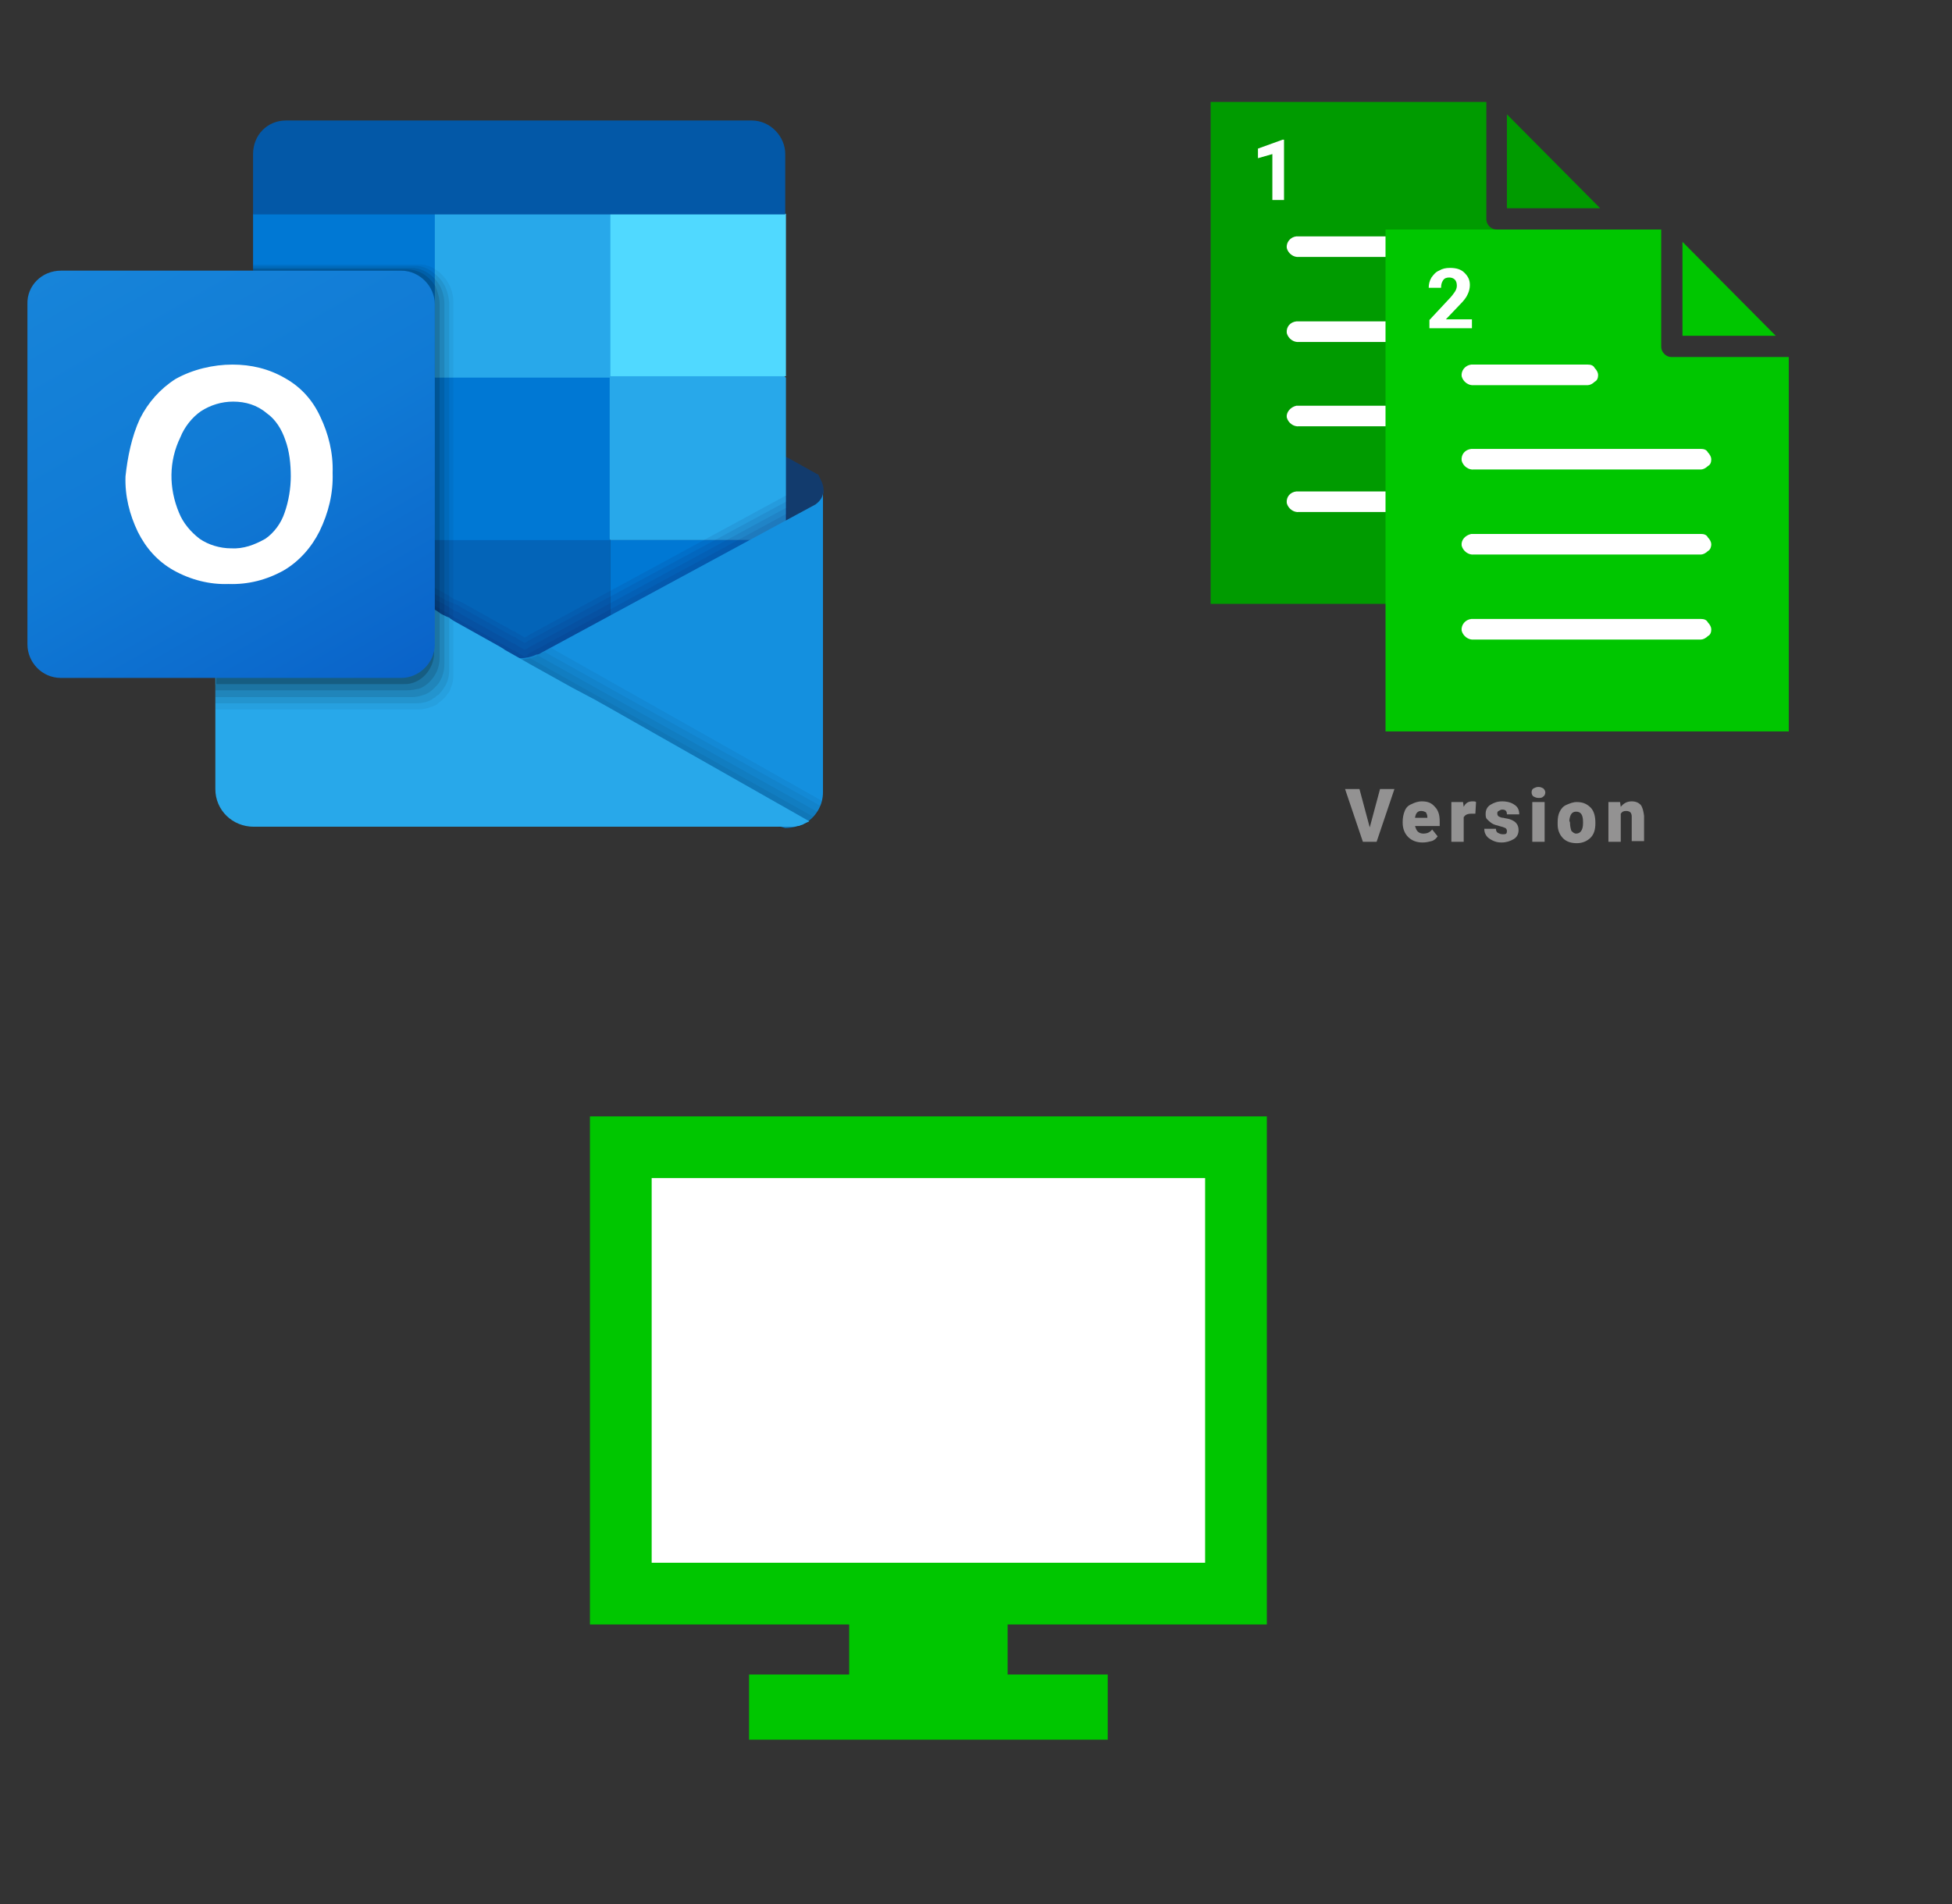 ﻿<?xml version="1.0" encoding="utf-8"?>
<!DOCTYPE svg PUBLIC "-//W3C//DTD SVG 1.1//EN" "http://www.w3.org/Graphics/SVG/1.1/DTD/svg11.dtd">
<svg width="1025" height="1000" xmlns="http://www.w3.org/2000/svg" xmlns:xlink="http://www.w3.org/1999/xlink" xmlns:xml="http://www.w3.org/XML/1998/namespace" version="1.1">
  <rect width="100%" height="100%" fill="#333333" stroke="none"/>
  <svg x="0" y="0" width="475" height="500" viewBox="0, 0, 131.9, 125.7" xml:space="preserve" id="Layer_1#2" enable-background="new 0 0 131.9 125.7" xmlns="http://www.w3.org/2000/svg" xmlns:xlink="http://www.w3.org/1999/xlink" xmlns:xml="http://www.w3.org/XML/1998/namespace" version="1.1">
    <g>
      <g>
        <path d="M120.1 65 C120.1 65.1 120.1 65.4 120 65.5 C120 65.6 120 65.6 120 65.7 L120 65.7 C120 65.8 120 65.8 119.9 65.9 C119.9 66 119.8 66.1 119.8 66.1 C119.6 66.5 119.2 66.8 118.9 67 L114.6 69.4 L114.2 69.6 L109.7 72.1 L108.6 72.7 L88.9 84 L88.5 84.2 L81 88.5 L80.1 89 L79.2 89.5 L78.8 89.7 C78.7 89.8 78.4 89.8 78.3 89.9 L78.3 89.9 C77.9 90.1 77.6 90.3 77.2 90.3 L77.2 90.3 C76.7 90.4 76.3 90.4 75.8 90.4 C75 90.4 74.1 90.2 73.3 89.8 C73.2 89.7 73.1 89.7 72.9 89.6 C72.9 89.6 72.8 89.6 72.8 89.5 L67 86.1 L66.2 85.6 L65.6 85.2 L65.5 85.1 L65 84.9 L64.9 84.9 L64.7 84.8 L64.6 84.7 L64.5 84.6 L64.4 85 L64.2 84.9 L64.1 84.8 L64.1 84.8 L63.9 84.7 L63.7 84.6 L63.6 84.6 L63 84.2 L46.4 74.8 L43 72.8 L41.9 72.2 L37.4 69.7 L36.9 69.5 L32.7 67.1 C32.3 66.9 32 66.5 31.8 66.2 C31.8 66.1 31.7 66 31.7 66 L31.4 65 C31.4 64.2 31.9 63.3 32.6 62.9 L32.6 62.9 L32.6 62.9 L36.8 60.5 L37.3 60.3 L56.9 49.3 L58.2 48.6 L63.1 45.9 L63.5 45.7 L63.6 45.7 L63.8 45.6 L64 45.5 L64 45.5 L64.1 45.4 L64.3 45.3 L64.5 45.2 L64.6 45.1 L64.7 45 L64.9 44.9 L65 44.9 L65.5 44.7 L65.6 44.6 L66.2 44.2 L67 43.7 L73 40 C73.2 39.9 73.4 39.8 73.5 39.8 C75 39.1 76.8 39.1 78.5 39.8 C78.7 39.9 78.9 40 79 40 L88.9 45.6 L95 49 L114.5 60 L114.9 60.2 L119.2 62.6 C119.2 62.6 119.2 62.6 119.3 62.6 L119.3 62.6 C119.6 63.3 120.1 64 120.1 65 z" style="fill:#123B6D;" />
        <polygon points="89,24.6 63.3,24.6 63.3,48.5 89,72.2 114.6,72.2 114.6,48.5" style="fill:#28A8EA;" />
        <path d="M89 72.2 L89 96 L63.3 96 L62.8 95.6 L62.7 95.6 L62.7 95.6 L62.7 95.5 L62.6 95.4 L62.2 95.2 L62.2 95.2 L61.8 94.8 L61.8 94.8 L61.7 94.7 L61.7 94.7 L61.7 94.7 L61.1 94.2 L61.1 94.2 L61 94.1 L61 94 L61 94 L60.9 93.9 L60.7 93.7 L60 93.1 L37.7 75 L36.9 74.3 L36.9 48.5 L63.4 48.5 L64 49 L64.1 49.1 L64.5 49.5 L64.7 49.7 L64.9 49.9 L65.4 50.3 L65.5 50.4 L66.1 50.9 L89 72.2 z" style="fill:#0364B8;" />
        <rect x="37.7" y="72.2" width="25.6" height="23.7" style="fill:#14447D;" />
        <rect x="89" y="72.2" width="25.6" height="23.7" style="fill:#0078D4;" />
        <rect x="89" y="24.6" width="25.6" height="23.7" style="fill:#50D9FF;" />
        <rect x="36.9" y="24.6" width="26.5" height="23.7" style="fill:#0078D4;" />
        <rect x="63.3" y="48.5" width="25.6" height="23.7" style="fill:#0078D4;" />
        <path d="M41.7 11 L109.6 11 C112.3 11 114.5 13.3 114.5 15.9 L114.5 15.9 L114.5 24.7 L114.5 24.7 L36.9 24.7 L36.9 24.7 L36.9 15.9 C36.9 13.1 39 11 41.7 11 L41.7 11 z" style="fill:#0358A7;" />
        <path d="M114.6 65.7 L77 86.1 L76.9 86.2 C76.9 86.2 76.8 86.3 76.7 86.3 C76.6 86.3 76.6 86.4 76.5 86.4 L75.3 85.7 L75.2 85.6 C75.1 85.6 75.1 85.5 75 85.5 L74.9 85.5 L67.4 81.3 L66.7 81 L66.2 80.8 L65.1 80.1 L36.9 64.3 L36.9 93.9 L114.7 93.9 L114.7 65.7 L114.6 65.7 z" enable-background="new    " opacity="0.1" style="fill:#0A2767;" />
        <path d="M114.6 66.6 L77 86.9 L76.9 87 C76.9 87 76.8 87.1 76.7 87.1 C76.6 87.1 76.6 87.2 76.5 87.2 L75.3 86.5 L75.2 86.4 C75.1 86.4 75.1 86.3 75 86.3 L74.9 86.3 L67.4 82.1 L66.8 81.7 L66.3 81.5 L65.1 81 L36.9 65.2 L36.9 94.8 L114.7 94.8 L114.7 66.6 L114.6 66.6 z" enable-background="new    " opacity="0.1" style="fill:#0A2767;" />
        <path d="M114.6 67.5 L77 87.9 L76.9 88 C76.9 88 76.8 88.1 76.7 88.1 C76.6 88.1 76.6 88.2 76.5 88.2 L75.3 87.5 L75.2 87.4 C75.1 87.4 75.1 87.3 75 87.3 L74.9 87.3 L67.4 83.1 L66.8 82.7 L66.3 82.5 L65.2 81.8 L36.9 66.2 L36.9 95.6 L114.7 95.6 L114.7 67.5 L114.6 67.5 z" enable-background="new    " opacity="0.1" style="fill:#0A2767;" />
        <path d="M114.6 68.4 L77 88.8 L76.9 89 C76.9 89 76.8 89.1 76.7 89.1 C76.6 89.1 76.6 89.2 76.5 89.2 L75.3 88.5 L75.2 88.4 C75.1 88.4 75.1 88.3 75 88.3 L74.9 88.3 L67.4 84.1 L66.8 83.7 L66.3 83.5 L65.2 82.8 L36.9 67 L36.9 96.6 L114.7 96.6 L114.7 68.4 L114.6 68.4 z" enable-background="new    " opacity="0.1" style="fill:#0A2767;" />
        <path d="M118.9 67 L118.9 67 L118.9 67 L118.9 67 L78.8 88.7 C78.7 88.8 78.4 88.9 78.2 88.9 L78.2 88.9 C76.7 89.6 74.9 89.6 73.2 88.9 L73.2 88.9 C73 88.8 72.8 88.7 72.6 88.7 L74.6 102.2 L114.5 114.2 C115.7 114.2 116.8 113.8 117.7 113.3 C119.1 112.4 120 110.7 120 109 L120 65 C120.1 65.8 119.6 66.5 118.9 67 z" style="fill:#1490DF;" />
        <path d="M80.3 87.9 L78.8 88.7 C78.7 88.8 78.4 88.9 78.2 88.9 L78.2 88.9 C76.7 89.6 74.9 89.6 73.2 88.9 L73.2 88.9 C73 88.8 72.8 88.7 72.6 88.7 L74.6 102.2 L114.5 114.2 C115.7 114.2 116.8 113.8 117.7 113.3 C118.8 112.6 119.5 111.5 119.8 110.2 L80.3 87.9 z" enable-background="new    " opacity="0.05" />
        <path d="M119.7 111 L79.4 88.5 L78.8 88.7 C78.7 88.8 78.4 88.9 78.2 88.9 L78.2 88.9 C76.7 89.6 74.9 89.6 73.2 88.9 L73.2 88.9 C73 88.8 72.8 88.7 72.6 88.7 L74.6 102.2 L114.5 114.2 C115.7 114.2 116.8 113.8 117.7 113.3 C118.7 112.7 119.3 112 119.7 111 z" enable-background="new    " opacity="0.05" />
        <path d="M119.3 111.9 L78.4 89 L78.3 89.1 L78.3 89.1 C76.8 89.8 75 89.8 73.3 89.1 L73.3 89.1 C73.1 89 72.9 88.9 72.7 88.9 L74.6 102.4 L114.5 114.4 C115.7 114.4 116.8 114 117.7 113.5 C118.4 112.8 118.9 112.4 119.3 111.9 z" enable-background="new    " opacity="0.05" />
        <path d="M118.7 112.6 L77.6 89.6 L77.4 89.5 L77.3 89.4 C76 89.8 74.6 89.6 73.4 89 L73.4 89 C73.2 88.9 73 88.8 72.8 88.8 L74.7 102.3 L114.6 114.3 C115.8 114.3 116.9 113.9 117.8 113.4 C118.2 113.1 118.4 112.8 118.7 112.6 z" enable-background="new    " opacity="0.05" />
        <path d="M118 113.2 C117.9 113.3 117.8 113.3 117.6 113.4 C117.4 113.5 117.4 113.5 117.2 113.6 C117.1 113.7 117 113.7 116.7 113.8 L116.7 113.8 C116.6 113.9 116.3 113.9 116.2 113.9 C116 114 115.8 114 115.6 114 L115.5 114 C115.4 114 115.3 114 115.1 114 C114.9 114 114.7 114 114.5 114 L37 114 C33.9 114 31.4 111.6 31.4 108.5 L31.4 108.5 L31.4 64.7 L32.7 65.4 L32.7 65.4 L32.7 65.4 L36.9 67.7 L44.6 72 L63.5 82.4 L64.1 82.8 L64.2 82.9 L64.6 83.1 L64.8 83.2 L65 83.3 L65.5 83.5 L65.6 83.6 L66.2 84 L73 87.8 C73.1 87.9 73.4 88 73.6 88.2 L75.9 89.5 L77.3 90.3 L77.3 90.3 L83.4 93.7 L85.1 94.6 L86.8 95.5 L87.5 95.9 L88.4 96.4 L118 113.2 z" style="fill:#28A8EA;" />
        <path d="M66.1 37.4 L66.1 92 C66.1 92.6 66 93.2 65.7 93.8 C65.6 94.2 65.5 94.4 65.2 94.7 C65 95.1 64.7 95.3 64.4 95.6 C64.3 95.7 64 95.8 63.9 96 C63.7 96.2 63.3 96.4 63 96.5 C62.4 96.7 61.7 96.9 61.1 96.9 L31.4 96.9 L31.4 93.2 L31.5 93.2 L31.5 65 C31.5 64.2 32 63.3 32.7 62.9 L32.7 62.9 L32.7 62.9 L36.9 60.5 L36.9 32 L61.2 32 C61.9 32 62.7 32.2 63.3 32.6 C65 33.6 66.1 35.5 66.1 37.4 z" enable-background="new    " opacity="0.05" />
        <path d="M65.5 37.6 L65.5 91.1 C65.5 92 65.3 93 64.7 93.8 C64.5 94.2 64.2 94.4 64 94.7 C63.9 94.8 63.6 94.9 63.5 95.1 C63.3 95.2 63.1 95.3 62.9 95.5 C62.8 95.5 62.7 95.6 62.7 95.6 C62 95.9 61.3 96 60.7 96 L31.4 96 L31.4 93.3 L31.5 93.3 L31.5 65 C31.5 64.2 32 63.3 32.7 62.9 L32.7 62.9 L32.7 62.9 L36.9 60.5 L36.9 32.2 L60.5 32.2 C61.6 32.2 62.5 32.6 63.3 33.3 C64.7 34.3 65.4 35.9 65.5 37.6 z" enable-background="new    " opacity="0.075" />
        <path d="M64.8 37.7 L64.8 90.3 C64.8 91.6 64.3 92.9 63.4 93.7 L63.3 93.8 C62.9 94.2 62.5 94.5 62 94.7 L62 94.7 C61.4 94.9 60.8 95.1 60.1 95.1 L31.4 95.1 L31.4 93.2 L31.5 93.2 L31.5 65 C31.5 64.2 32 63.3 32.7 62.9 L32.7 62.9 L32.7 62.9 L36.9 60.5 L36.9 32.5 L59.9 32.5 C61.3 32.5 62.5 33.1 63.5 34.2 C64.3 35.1 64.8 36.4 64.8 37.7 z" enable-background="new    " opacity="0.1" />
        <path d="M64.1 37.8 L64.1 89.3 C64.1 90.2 63.9 91.1 63.4 91.9 C62.9 92.7 62.2 93.4 61.3 93.8 C61.2 93.8 61.1 93.9 60.9 93.9 C60.4 94 60 94.1 59.4 94.1 L31.4 94.1 L31.4 93.2 L31.5 93.2 L31.5 65 C31.5 64.2 32 63.3 32.7 62.9 L32.7 62.9 L32.7 62.9 L36.9 60.5 L36.9 32.7 L59.2 32.7 C61 32.7 62.5 33.6 63.5 35.2 C63.8 36 64.1 36.8 64.1 37.8 z" enable-background="new    " opacity="0.125" />
        <path d="M63.3 37.8 L63.3 88.4 C63.4 90.5 62 92.6 59.9 93.1 C59.5 93.2 59.2 93.2 58.7 93.2 L31.4 93.2 L31.4 65 C31.4 64.2 31.9 63.3 32.6 62.9 L32.6 62.9 L32.6 62.9 L36.8 60.5 L36.8 32.9 L58.4 32.9 C61.2 32.9 63.3 35.1 63.3 37.8 z" enable-background="new    " opacity="0.2" />
        <linearGradient x1="14.287" y1="-613.52" x2="53.11" y2="-680.763" gradientUnits="userSpaceOnUse" gradientTransform="matrix(1, 0, 0, -1, 0, -584.525)" id="outlook_1_">
          <stop offset="0%" stop-color="#1784D9" />
          <stop offset="50%" stop-color="#107AD5" />
          <stop offset="100%" stop-color="#0A63C9" />
        </linearGradient>
        <path d="M8.9 32.9 L58.5 32.9 C61.2 32.9 63.4 35.2 63.4 37.8 L63.4 87.4 C63.4 90.1 61.1 92.3 58.5 92.3 L8.9 92.3 C6.1 92.3 4 90 4 87.4 L4 37.8 C3.9 35.1 6.1 32.9 8.9 32.9 z" style="fill:url(#outlook_1_);" />
        <path d="M20.4 54.5 C21.6 52.1 23.4 50.1 25.6 48.7 C28.1 47.3 31.1 46.6 33.9 46.6 C36.6 46.6 39.2 47.2 41.6 48.6 C43.9 49.9 45.6 51.8 46.7 54.2 C47.9 56.7 48.6 59.5 48.5 62.4 C48.6 65.4 47.9 68.2 46.6 70.9 C45.4 73.3 43.6 75.3 41.4 76.6 C38.9 78 36.2 78.7 33.3 78.6 C30.6 78.7 27.8 78 25.3 76.6 C23 75.3 21.3 73.4 20.1 71 C18.9 68.5 18.2 65.8 18.3 62.9 C18.6 60.1 19.2 57.1 20.4 54.5 z M26.1 68.2 C26.7 69.7 27.8 71 29.1 72 C30.4 72.9 32.1 73.4 33.7 73.4 C35.5 73.5 37.1 72.9 38.7 72 C40 71.1 41 69.7 41.5 68.2 C42.1 66.5 42.4 64.6 42.4 62.9 C42.4 61.1 42.2 59.2 41.6 57.6 C41.1 56.1 40.2 54.6 38.9 53.7 C37.5 52.5 35.8 52 34 52 C32.3 52 30.7 52.5 29.3 53.4 C28 54.3 26.9 55.7 26.3 57.2 C24.6 60.7 24.6 64.6 26.1 68.2 L26.1 68.2 z" style="fill:white;" />
        <rect x="-11.7" y="-20.1" width="164.7" height="164.7" style="fill:none;" />
      </g>
    </g>
  </svg>
  <svg x="550" y="0" width="475" height="500" viewBox="0, 0, 131.9, 125.7" xml:space="preserve" id="e6f81958-2d5b-412e-a3cb-33bdb9bdd74f" enable-background="new 0 0 131.9 125.7" xmlns="http://www.w3.org/2000/svg" xmlns:xlink="http://www.w3.org/1999/xlink" xmlns:xml="http://www.w3.org/XML/1998/namespace" version="1.1">
    <g>
      <g>
        <path d="M29.6 23.8 L56.2 25.1 L63.6 32.7 L75.1 38.2 L76.2 48.2 L77.1 74.6 C77.1 74.6 43.2 74.9 41.5 74.6 C39.8 74.3 31.2 71.1 31.2 71.1 L31.5 56.9 L29.6 23.8 z" style="fill:white;" />
        <g>
          <path d="M23.8 8.3 L23.8 81.5 L82.6 81.5 L82.6 26.9 L65.5 26.9 C64.7 26.9 64 26.2 64 25.4 L64 8.3 L23.8 8.3 z M67 10.1 L67 23.8 L80.6 23.8 L67 10.1 z M36.3 27.9 L36.3 27.9 C36.5 27.9 36.6 27.9 36.7 27.9 L53.3 27.9 C53.7 27.9 54.1 28 54.3 28.4 C54.6 28.7 54.8 29.1 54.8 29.4 C54.8 29.8 54.7 30.2 54.3 30.4 C54 30.7 53.6 30.9 53.3 30.9 L36.7 30.9 C35.9 31 35.1 30.4 34.9 29.6 C34.8 28.8 35.4 28 36.3 27.9 L36.3 27.9 z M36.3 40.3 L36.3 40.3 C36.5 40.3 36.6 40.3 36.7 40.3 L69.8 40.3 C70.2 40.3 70.6 40.4 70.8 40.8 C71.1 41.1 71.3 41.5 71.3 41.8 C71.3 42.2 71.2 42.6 70.8 42.8 C70.5 43.1 70.1 43.3 69.8 43.3 L36.7 43.3 C35.9 43.4 35.1 42.8 34.9 42 C34.8 41.1 35.4 40.4 36.3 40.3 L36.3 40.3 z M36.3 52.6 L36.3 52.6 C36.5 52.6 36.6 52.6 36.7 52.6 L69.8 52.6 C70.2 52.6 70.6 52.7 70.8 53.1 C71.1 53.4 71.3 53.8 71.3 54.1 C71.3 54.4 71.2 54.9 70.8 55.1 C70.5 55.4 70.1 55.6 69.8 55.6 L36.7 55.6 C35.9 55.7 35.1 55.1 34.9 54.3 C34.8 53.6 35.4 52.8 36.3 52.6 L36.3 52.6 z M36.3 65.1 L36.3 65.1 C36.5 65.1 36.6 65.1 36.7 65.1 L69.8 65.1 C70.2 65.1 70.6 65.2 70.8 65.6 C71.1 65.9 71.3 66.3 71.3 66.6 C71.3 67 71.2 67.4 70.8 67.6 C70.5 67.9 70.1 68.1 69.8 68.1 L36.7 68.1 C35.9 68.2 35.1 67.6 34.9 66.8 C34.8 65.9 35.4 65.2 36.3 65.1 L36.3 65.1 z" style="fill:#009B00;" />
        </g>
      </g>
      <g>
        <path d="M55.1 42.4 L81.7 43.7 L89.1 51.3 L100.6 56.8 L101.7 66.8 L102.6 93.2 C102.6 93.2 68.7 93.5 67 93.2 C65.3 92.9 56.7 89.7 56.7 89.7 L57 75.5 L55.1 42.4 z" style="fill:white;" />
        <g>
          <path d="M49.3 26.9 L49.3 100.1 L108.1 100.1 L108.1 45.5 L91 45.5 C90.2 45.5 89.5 44.8 89.5 44 L89.5 26.9 L49.3 26.9 z M92.6 28.7 L92.6 42.4 L106.2 42.4 L92.6 28.7 z M61.8 46.6 L61.8 46.6 C62 46.6 62.1 46.6 62.2 46.6 L78.8 46.6 C79.2 46.6 79.6 46.7 79.8 47.1 C80.1 47.4 80.3 47.8 80.3 48.1 C80.3 48.5 80.2 48.9 79.8 49.1 C79.5 49.4 79.1 49.6 78.8 49.6 L62.2 49.6 C61.4 49.7 60.6 49.1 60.4 48.3 C60.3 47.5 60.9 46.7 61.8 46.6 L61.8 46.6 z M61.8 58.9 L61.8 58.9 C62 58.9 62.1 58.9 62.2 58.9 L95.3 58.9 C95.7 58.9 96.1 59 96.3 59.4 C96.6 59.7 96.8 60.1 96.8 60.4 C96.8 60.8 96.7 61.2 96.3 61.4 C96 61.7 95.6 61.9 95.3 61.9 L62.2 61.9 C61.4 62 60.6 61.4 60.4 60.6 C60.3 59.7 60.9 59 61.8 58.9 L61.8 58.9 z M61.8 71.3 L61.8 71.3 C62 71.3 62.1 71.3 62.2 71.3 L95.3 71.3 C95.7 71.3 96.1 71.4 96.3 71.8 C96.6 72.1 96.8 72.5 96.8 72.8 C96.8 73.1 96.7 73.6 96.3 73.8 C96 74.1 95.6 74.3 95.3 74.3 L62.2 74.3 C61.4 74.4 60.6 73.8 60.4 73 C60.3 72.2 60.9 71.5 61.8 71.3 L61.8 71.3 z M61.8 83.7 L61.8 83.7 C62 83.7 62.1 83.7 62.2 83.7 L95.3 83.7 C95.7 83.7 96.1 83.8 96.3 84.2 C96.6 84.5 96.8 84.9 96.8 85.2 C96.8 85.6 96.7 86 96.3 86.2 C96 86.5 95.6 86.7 95.3 86.7 L62.2 86.7 C61.4 86.8 60.6 86.2 60.4 85.4 C60.3 84.6 60.9 83.8 61.8 83.7 L61.8 83.7 z" style="fill:#00C600;" />
        </g>
      </g>
      <g>
        <path d="M34.5 22.6 L32.8 22.6 L32.8 15.9 L30.7 16.5 L30.7 15.1 L34.3 13.8 L34.5 13.8 L34.5 22.6 z" style="fill:white;" />
      </g>
      <g>
        <path d="M61.7 41.3 L55.7 41.3 L55.7 40.1 L58.5 37.1 C58.9 36.7 59.2 36.3 59.4 36 C59.6 35.7 59.7 35.4 59.7 35.1 C59.7 34.7 59.6 34.4 59.4 34.2 C59.2 34 58.9 33.9 58.6 33.9 C58.2 33.9 57.9 34 57.7 34.3 C57.5 34.6 57.4 34.9 57.4 35.4 L55.6 35.4 C55.6 34.9 55.7 34.4 56 33.9 C56.3 33.5 56.6 33.1 57.1 32.9 C57.6 32.6 58.1 32.5 58.7 32.5 C59.6 32.5 60.3 32.7 60.8 33.2 C61.3 33.7 61.6 34.2 61.6 35 C61.6 35.4 61.5 35.9 61.3 36.3 C61.1 36.8 60.7 37.3 60.1 37.9 L58.1 40 L61.9 40 L61.9 41.3 z" style="fill:white;" />
      </g>
    </g>
    <g>
      <path d="M47 114.1 L48.5 108.5 L50.6 108.5 L48 116.2 L46 116.2 L43.4 108.5 L45.5 108.5 L47 114.1 z" style="fill:#939292;" />
      <path d="M54.7 116.3 C53.8 116.3 53.1 116 52.6 115.5 C52.1 115 51.8 114.3 51.8 113.4 L51.8 113.3 C51.8 112.7 51.9 112.2 52.1 111.7 C52.3 111.2 52.6 110.9 53.1 110.7 C53.5 110.5 54 110.3 54.6 110.3 C55.4 110.3 56 110.5 56.5 111.1 C57 111.6 57.2 112.3 57.2 113.2 L57.2 113.9 L53.6 113.9 C53.7 114.2 53.8 114.5 54 114.7 C54.2 114.9 54.5 115 54.8 115 C55.4 115 55.8 114.8 56.1 114.4 L56.9 115.4 C56.7 115.7 56.4 116 56 116.1 C55.6 116.2 55.2 116.3 54.7 116.3 z M54.5 111.7 C54 111.7 53.7 112 53.6 112.7 L55.4 112.7 L55.4 112.6 C55.4 112.3 55.3 112.1 55.2 111.9 C55 111.8 54.8 111.7 54.5 111.7 z" style="fill:#939292;" />
      <path d="M62.4 112.1 L61.8 112.1 C61.2 112.1 60.9 112.3 60.7 112.6 L60.7 116.2 L58.9 116.2 L58.9 110.4 L60.6 110.4 L60.7 111.1 C61 110.5 61.4 110.3 62 110.3 C62.2 110.3 62.4 110.3 62.5 110.4 L62.4 112.1 z" style="fill:#939292;" />
      <path d="M67 114.6 C67 114.4 66.9 114.3 66.8 114.2 C66.6 114.1 66.3 114 65.9 113.9 C65.5 113.8 65.1 113.7 64.8 113.5 C64.5 113.3 64.3 113.1 64.1 112.9 C63.9 112.7 63.9 112.4 63.9 112.1 C63.9 111.6 64.1 111.1 64.6 110.8 C65.1 110.5 65.6 110.3 66.3 110.3 C67.1 110.3 67.7 110.5 68.1 110.8 C68.6 111.1 68.8 111.6 68.8 112.2 L67 112.2 C67 111.7 66.8 111.5 66.3 111.5 C66.1 111.5 66 111.6 65.8 111.7 C65.6 111.8 65.6 111.9 65.6 112.1 C65.6 112.3 65.7 112.4 65.8 112.5 C66 112.6 66.2 112.7 66.5 112.7 C66.8 112.8 67.1 112.8 67.4 112.9 C68.3 113.2 68.7 113.7 68.7 114.5 C68.7 115 68.5 115.5 68 115.8 C67.5 116.1 66.9 116.3 66.2 116.3 C65.7 116.3 65.3 116.2 64.9 116 C64.5 115.8 64.2 115.6 64 115.3 C63.8 115 63.7 114.7 63.7 114.3 L65.4 114.3 C65.4 114.6 65.5 114.8 65.7 114.9 C65.9 115 66.1 115.1 66.4 115.1 C66.6 115.1 66.8 115.1 66.9 115 C67 114.9 67 114.7 67 114.6 z" style="fill:#939292;" />
      <path d="M70.6 109 C70.6 108.7 70.7 108.5 70.9 108.4 C71.1 108.3 71.3 108.2 71.6 108.2 C71.9 108.2 72.1 108.3 72.3 108.4 C72.5 108.6 72.6 108.8 72.6 109 C72.6 109.2 72.5 109.5 72.3 109.6 C72.1 109.8 71.9 109.8 71.6 109.8 C71.3 109.8 71.1 109.7 70.9 109.6 C70.7 109.5 70.6 109.2 70.6 109 z M72.5 116.2 L70.7 116.2 L70.7 110.4 L72.5 110.4 L72.5 116.2 z" style="fill:#939292;" />
      <path d="M74.4 113.3 C74.4 112.7 74.5 112.2 74.7 111.8 C74.9 111.4 75.2 111 75.7 110.8 C76.2 110.6 76.6 110.4 77.2 110.4 C78.1 110.4 78.7 110.7 79.2 111.2 C79.7 111.7 79.9 112.5 79.9 113.4 L79.9 113.5 C79.9 114.4 79.7 115.1 79.2 115.6 C78.7 116.1 78 116.4 77.2 116.4 C76.4 116.4 75.7 116.2 75.2 115.7 C74.7 115.2 74.4 114.5 74.4 113.7 L74.4 113.3 z M76.2 113.4 C76.2 113.9 76.3 114.3 76.4 114.6 C76.6 114.8 76.8 115 77.1 115 C77.7 115 78.1 114.5 78.1 113.5 L78.1 113.3 C78.1 112.3 77.8 111.8 77.1 111.8 C76.5 111.8 76.2 112.2 76.1 113.1 L76.2 113.4 z" style="fill:#939292;" />
      <path d="M83.5 110.4 L83.6 111.1 C84 110.6 84.5 110.3 85.2 110.3 C85.8 110.3 86.2 110.5 86.5 110.8 C86.8 111.2 86.9 111.7 87 112.4 L87 116.1 L85.2 116.1 L85.2 112.5 C85.2 112.2 85.1 112 85 111.9 C84.9 111.8 84.7 111.7 84.4 111.7 C84 111.7 83.8 111.8 83.6 112.1 L83.6 116.2 L81.8 116.2 L81.8 110.4 L83.5 110.4 z" style="fill:#939292;" />
    </g>
  </svg>
  <svg x="250" y="500" width="475" height="500" viewBox="0, 0, 131.9, 125.7" xml:space="preserve" id="e6f81958-2d5b-412e-a3cb-33bdb9bdd74f#1" enable-background="new 0 0 131.9 125.7" xmlns="http://www.w3.org/2000/svg" xmlns:xlink="http://www.w3.org/1999/xlink" xmlns:xml="http://www.w3.org/XML/1998/namespace" version="1.1">
    <g>
      <g>
        <rect x="21.1" y="21.9" width="89.7" height="65.1" style="fill:white;" />
        <path d="M115.3 91.5 L16.6 91.5 L16.6 17.4 L115.3 17.4 L115.3 91.5 z M25.6 82.5 L106.3 82.5 L106.3 26.4 L25.6 26.4 L25.6 82.5 z" style="fill:#00C600;" />
      </g>
      <polygon points="77.5,98.8 77.5,87 54.4,87 54.4,98.8 39.8,98.8 39.8,108.3 92.1,108.3 92.1,98.8" style="fill:#00C600;" />
    </g>
  </svg>
</svg>